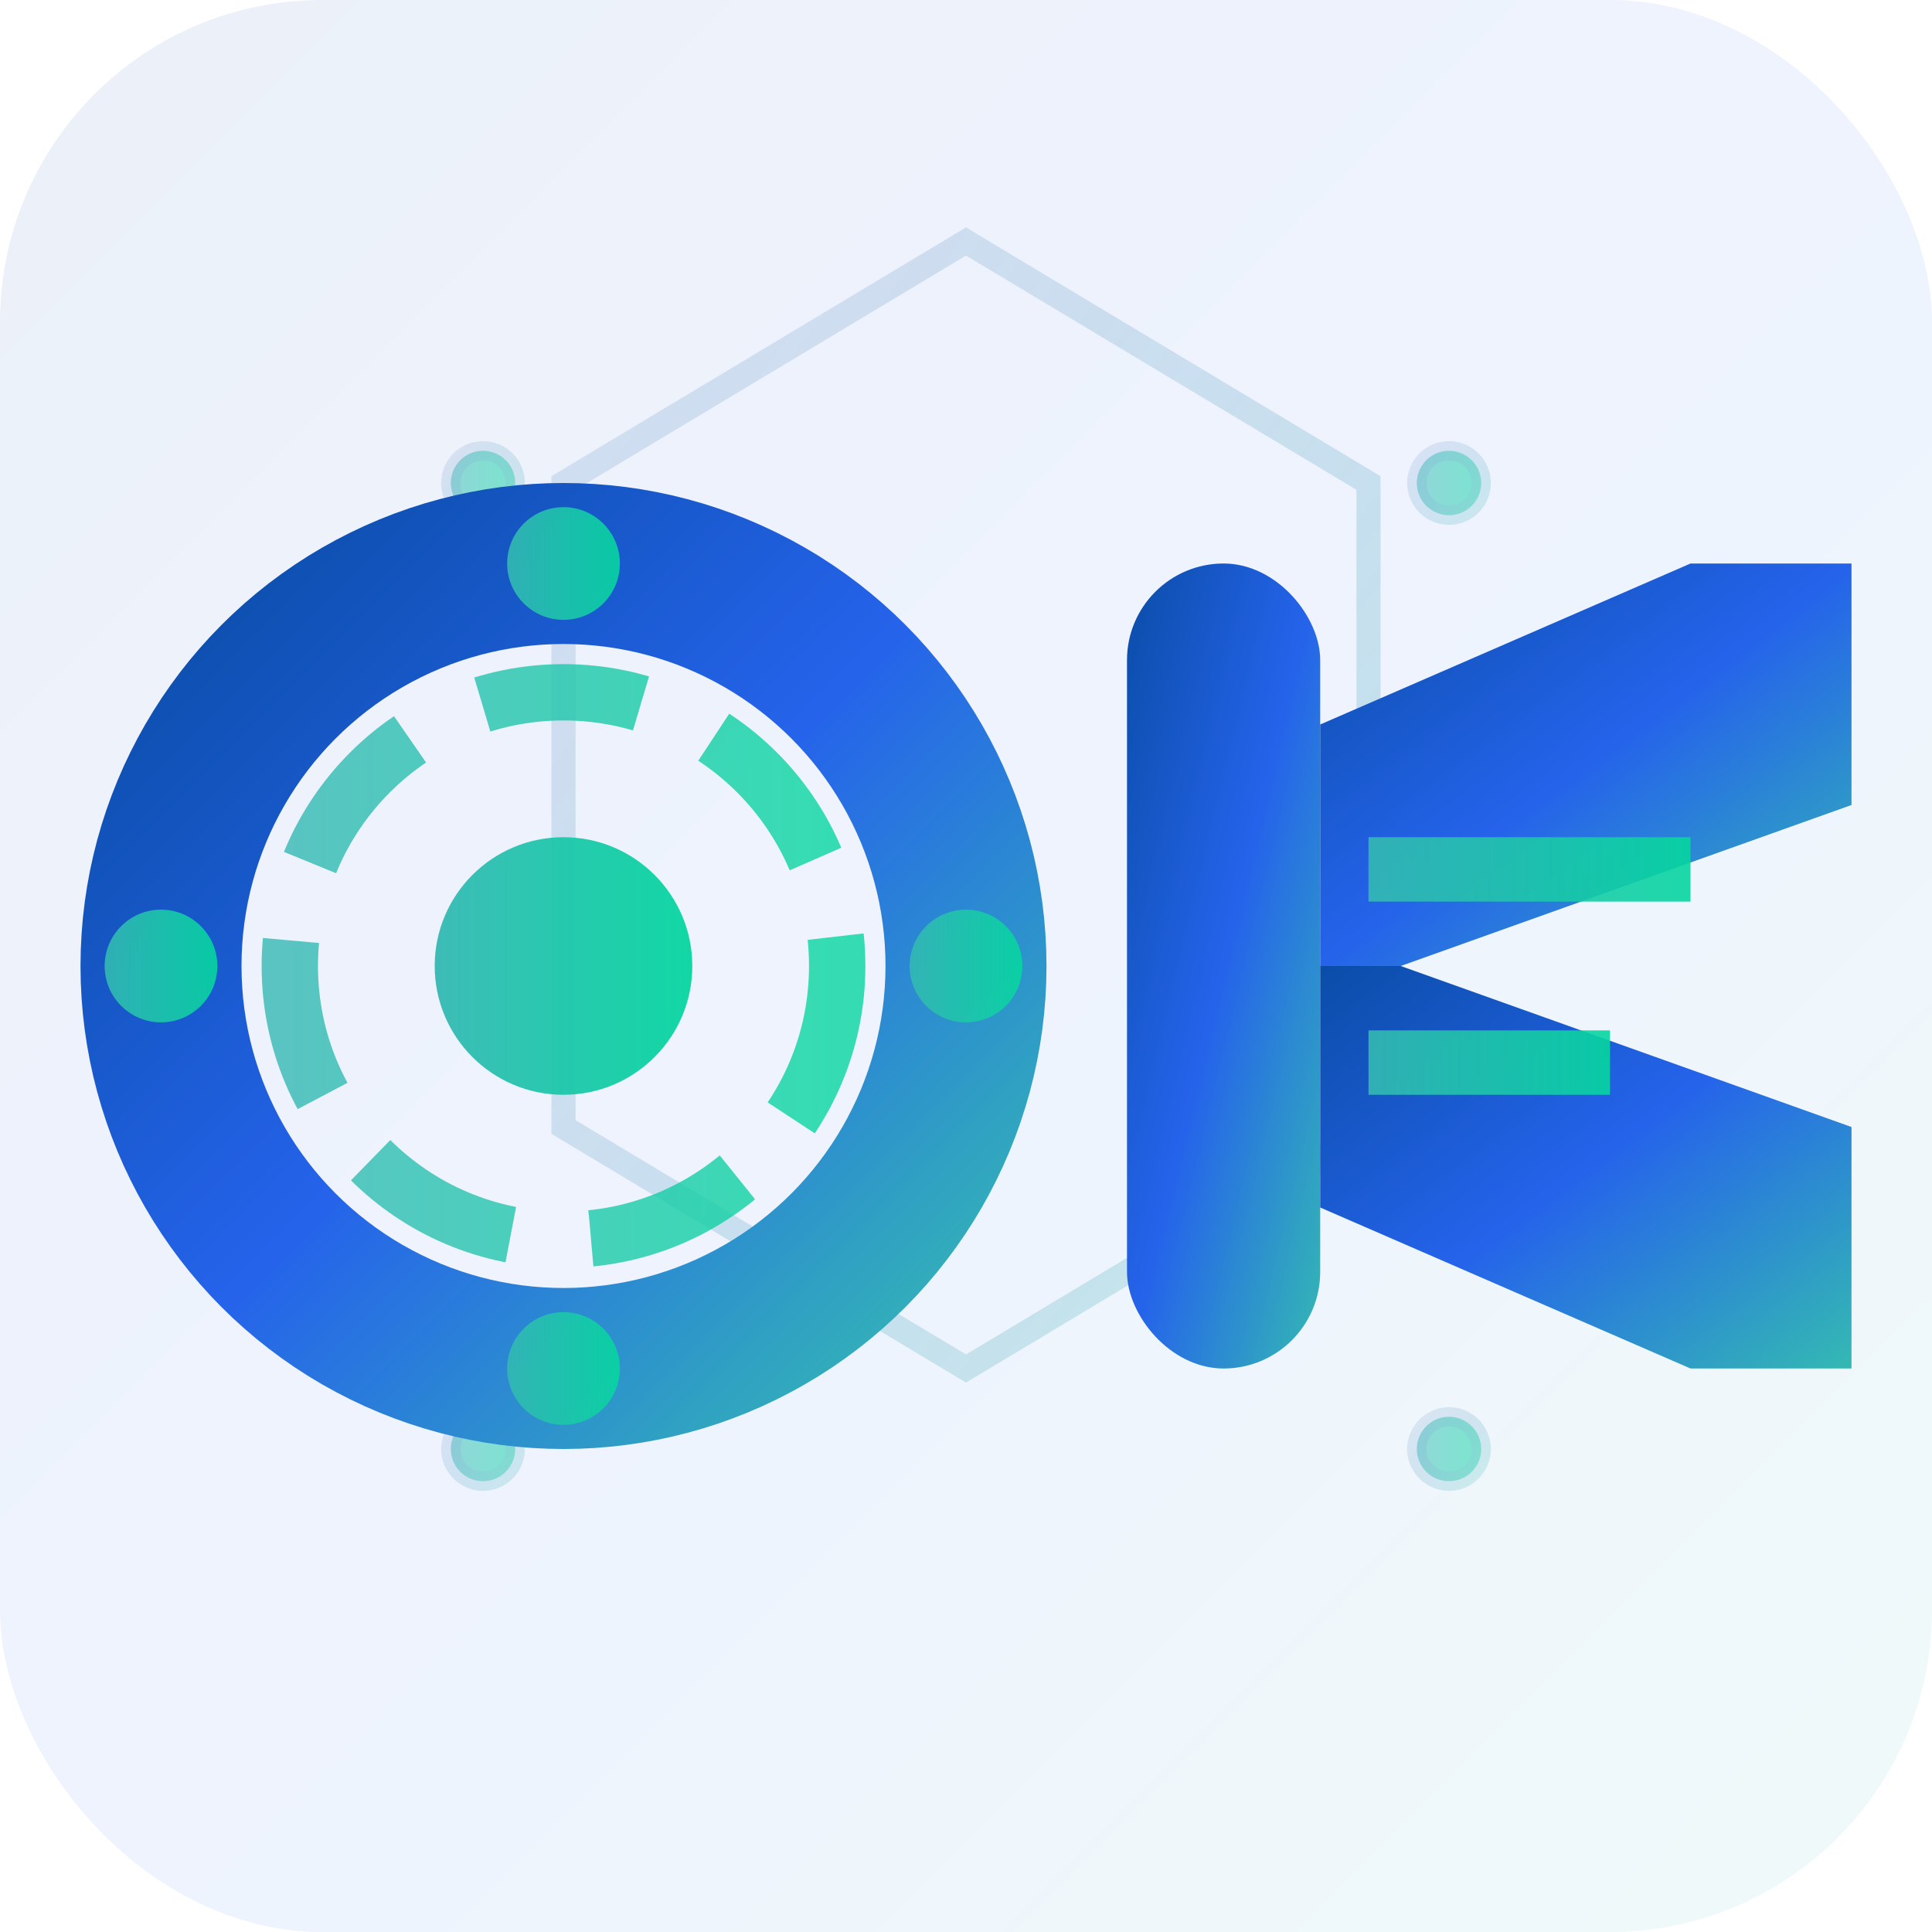 <svg width="192" height="192" viewBox="0 0 120 120" xmlns="http://www.w3.org/2000/svg" role="img" aria-label="OK Teknoloji Large Favicon">
  <title>OK Teknoloji</title>
  
  <defs>
    <!-- Main gradient -->
    <linearGradient id="primaryGrad" x1="0%" y1="0%" x2="100%" y2="100%">
      <stop offset="0%" stop-color="#0A4DA8"/>
      <stop offset="50%" stop-color="#2563eb"/>
      <stop offset="100%" stop-color="#34B9B3"/>
    </linearGradient>
    
    <!-- Accent gradient -->
    <linearGradient id="accentGrad" x1="0%" y1="0%" x2="100%" y2="0%">
      <stop offset="0%" stop-color="#34B9B3"/>
      <stop offset="100%" stop-color="#06d6a0"/>
    </linearGradient>
    
    <!-- Circuit gradient -->
    <linearGradient id="circuitGrad" x1="0%" y1="0%" x2="100%" y2="100%">
      <stop offset="0%" stop-color="#0A4DA8" stop-opacity="0.2"/>
      <stop offset="100%" stop-color="#34B9B3" stop-opacity="0.4"/>
    </linearGradient>
    
    <!-- Glow filter -->
    <filter id="glow" x="-50%" y="-50%" width="200%" height="200%">
      <feGaussianBlur stdDeviation="2" result="coloredBlur"/>
      <feMerge>
        <feMergeNode in="coloredBlur"/>
        <feMergeNode in="SourceGraphic"/>
      </feMerge>
    </filter>
  </defs>
  
  <!-- Background with subtle gradient -->
  <rect width="120" height="120" fill="url(#primaryGrad)" opacity="0.08" rx="20"/>
  
  <!-- Background hexagon -->
  <polygon points="60,15 85,30 85,70 60,85 35,70 35,30" 
           fill="none" 
           stroke="url(#circuitGrad)" 
           stroke-width="1.5" 
           opacity="0.6"/>
  
  <!-- Circuit pattern background -->
  <g stroke="url(#circuitGrad)" stroke-width="1.2" fill="none" opacity="0.5">
    <!-- Corner circuit elements -->
    <line x1="25" y1="30" x2="35" y2="30"/>
    <line x1="85" y1="30" x2="95" y2="30"/>
    <line x1="25" y1="90" x2="35" y2="90"/>
    <line x1="85" y1="90" x2="95" y2="90"/>
    
    <!-- Circuit nodes -->
    <circle cx="30" cy="30" r="2" fill="url(#accentGrad)"/>
    <circle cx="90" cy="30" r="2" fill="url(#accentGrad)"/>
    <circle cx="30" cy="90" r="2" fill="url(#accentGrad)"/>
    <circle cx="90" cy="90" r="2" fill="url(#accentGrad)"/>
  </g>
  
  <!-- Main logo container -->
  <g filter="url(#glow)">
    <!-- Letter O with tech design -->
    <g>
      <!-- Outer ring - MUCH BIGGER -->
      <circle cx="35" cy="60" r="25" 
              fill="none" 
              stroke="url(#primaryGrad)" 
              stroke-width="10" 
              stroke-linecap="round"/>
      
      <!-- Inner tech ring -->
      <circle cx="35" cy="60" r="17" 
              fill="none" 
              stroke="url(#accentGrad)" 
              stroke-width="3.5" 
              stroke-dasharray="10 5" 
              opacity="0.8"/>
      
      <!-- Central core -->
      <circle cx="35" cy="60" r="8" 
              fill="url(#accentGrad)" 
              opacity="0.95"/>
      
      <!-- Tech nodes on O -->
      <circle cx="35" cy="35" r="3.5" fill="url(#accentGrad)" opacity="0.9"/>
      <circle cx="35" cy="85" r="3.5" fill="url(#accentGrad)" opacity="0.9"/>
      <circle cx="10" cy="60" r="3.5" fill="url(#accentGrad)" opacity="0.9"/>
      <circle cx="60" cy="60" r="3.5" fill="url(#accentGrad)" opacity="0.9"/>
    </g>
    
    <!-- Letter K - MUCH BIGGER -->
    <g fill="url(#primaryGrad)">
      <!-- Main stem -->
      <rect x="70" y="35" width="12" height="50" rx="6"/>
      
      <!-- Upper diagonal -->
      <polygon points="82,60 82,45 105,35 115,35 115,50 87,60"/>
      
      <!-- Lower diagonal -->
      <polygon points="82,60 82,75 105,85 115,85 115,70 87,60"/>
      
      <!-- Tech accent lines -->
      <rect x="85" y="52" width="20" height="4" fill="url(#accentGrad)" opacity="0.9"/>
      <rect x="85" y="64" width="15" height="4" fill="url(#accentGrad)" opacity="0.9"/>
    </g>
  </g>
</svg>
